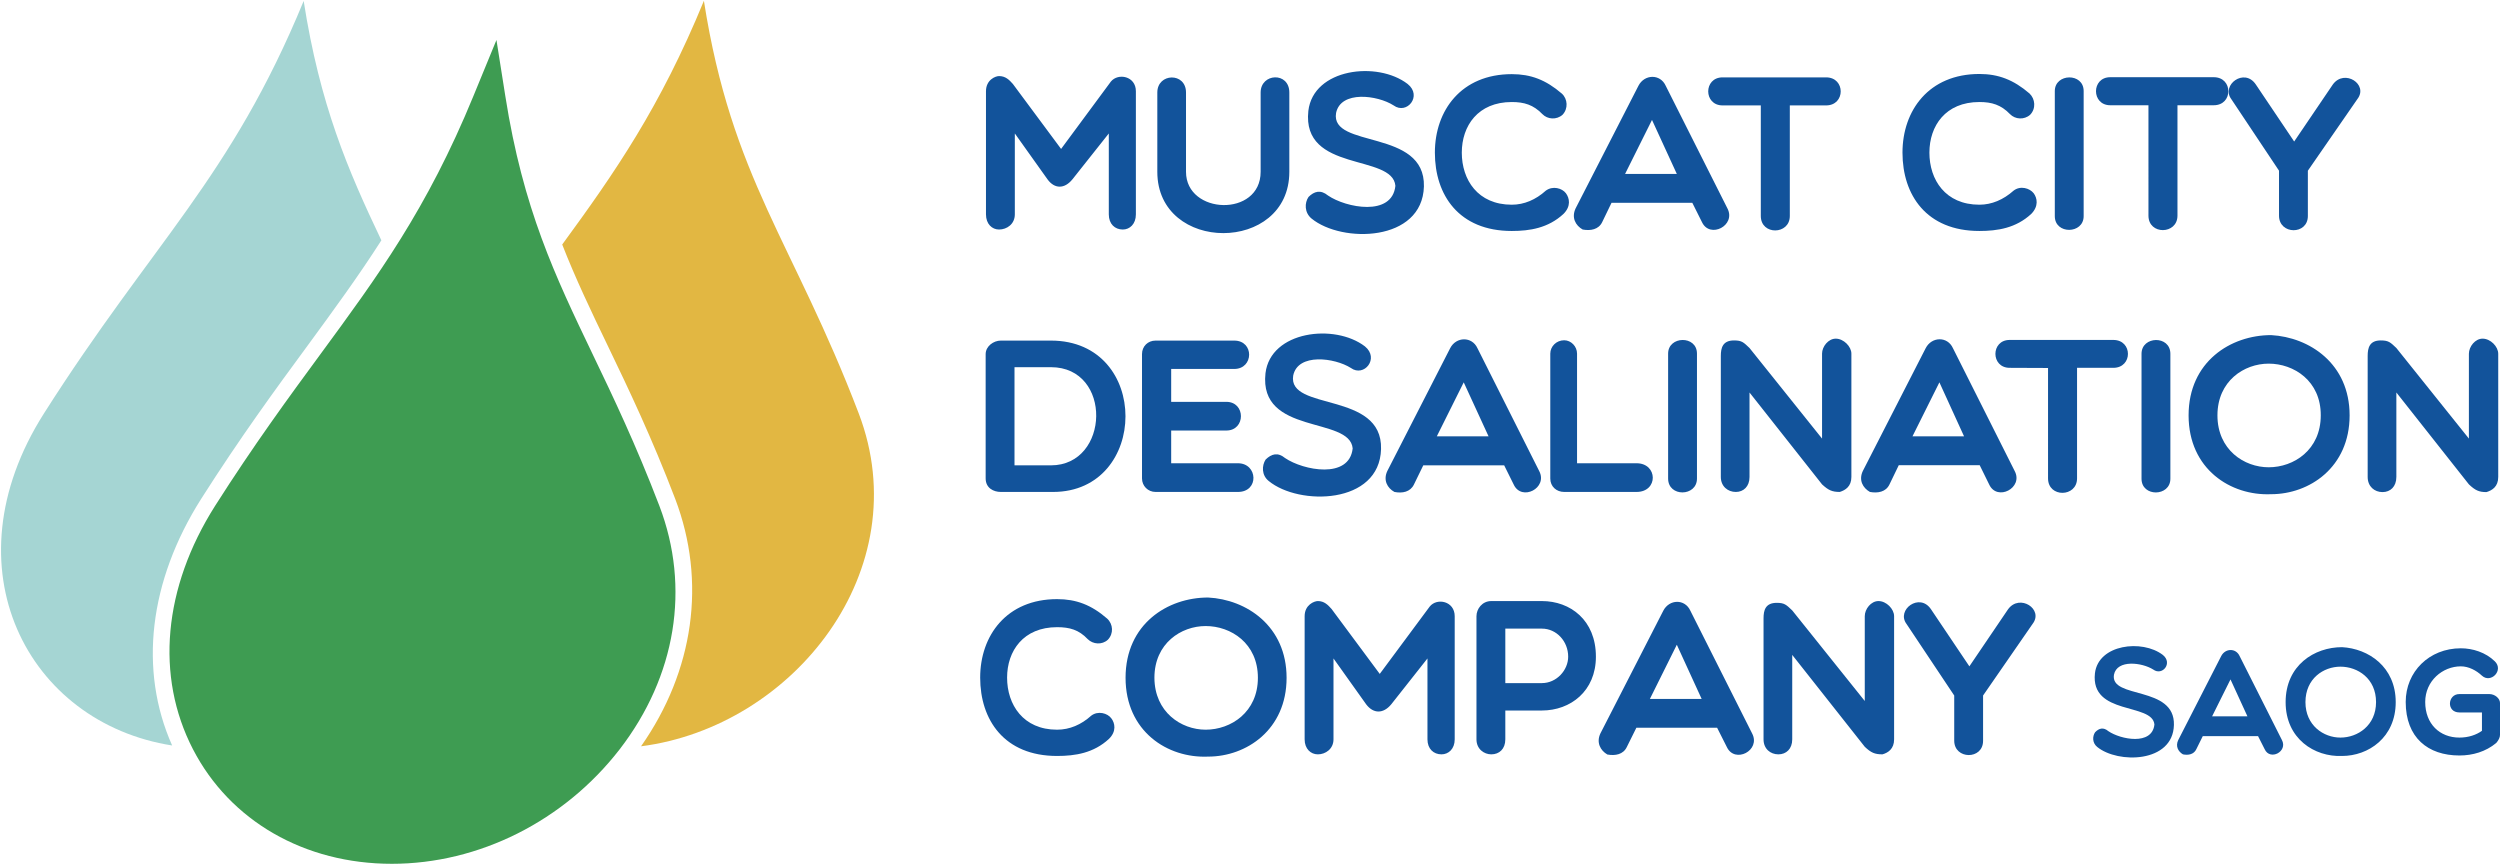 <svg version="1.2" xmlns="http://www.w3.org/2000/svg" viewBox="0 0 1551 536" width="1551" height="536"><style>.a{fill:#a5d5d3}.b{fill:#e2b742}.c{fill:#3e9c52}.d{fill:#12539b}</style><path class="a" d="m124.8 309.5c24.3-38.2 46.4-68.4 65.9-94.9 16.7-22.8 31.7-43.3 45.9-65.5-20.8-43.7-38.1-83.9-48.2-148.5-45.4 110.3-93.4 149.3-161.2 256-60.8 95.8-10 191.9 79.6 205.9-20.8-46.7-14.4-101.9 18-153z"/><path class="b" d="m532.8 256.6c-40.7-106.7-78.8-145.7-96.1-256.1-27.1 66-55.2 106.5-87.9 151.2 8.3 21.2 17.8 41.1 28.3 62.9 12.8 26.6 27.2 56.7 41.8 94.9 19.5 51.3 11.6 106.7-21.2 153.5 94.6-12.2 172-109.5 135.1-206.4z"/><path class="c" d="m409.1 313.9c-14.5-37.9-28.8-67.9-41.5-94.3-23.1-48.2-43.1-89.9-54.1-160l-5.5-34.8-14.3 34.8c-28.8 70.2-59.4 111.8-94.8 160-19.4 26.4-41.4 56.4-65.5 94.3-32.1 50.7-37.1 105.6-13.7 150.9 23 44.5 69.2 71.1 123.4 71.1 54.1 0 107-26.6 141.4-71.1 34.9-45.3 43.9-100.3 24.6-150.9z"/><path fill-rule="evenodd" class="d" d="m629.6 82.8v50.2c0 6-4.9 9.4-9.8 9.4-4.3 0-8.1-3.4-8.1-9.4v-76.4c0-7.1 5.9-9.4 8.1-9.4 4 0 6.3 2.3 8.6 4.9l29.9 40.3 30.9-41.8c4.5-5.5 15.5-3.4 15.5 6v76.4c0 6-3.8 9.4-8.1 9.4-4.9 0-8.7-3.4-8.7-9.4v-50.2l-22.6 28.5c-4.9 6-11 6-15.4 0zm152.5-25.4c0-12.1 17.8-13 17.8 0v49.2c0 50.7-81.9 50.7-81.9 0v-49.2c0-12.2 17.8-12.7 17.8 0v49.2c0 26.7 46.3 28.3 46.3 0zm29.6 11.4c3.1-26.4 42.9-31.1 61.6-16.7 9.3 7.4-0.5 19.3-8.7 13.3-10-6.4-32.8-9.4-35.7 4.7-3.7 22.3 55.4 9.5 54.5 45.6-1 34.5-50.9 35.3-69.7 19.9-4.5-3.7-4.4-9.7-1.9-13.4 3.5-3.5 7.5-4.7 12.1-0.9 11.1 7.6 39.8 13.3 41.8-6-1.7-20.1-58.2-8-54-46.5zm78.5 25.9c0-26.2 16.4-48.7 47.7-48.7 11.8 0 21.1 3.5 31.1 12.1 3.6 3.3 4 9.3 0.4 13.1-3.7 3.3-9.3 2.9-12.5-0.4-5.6-5.8-11.3-7.5-19-7.5-21 0-31 14.8-31 31.4 0 16.8 9.9 32.3 31 32.3 7.7 0 14.9-3.1 21.1-8.7 4.3-3.2 10.1-1.6 12.5 1.6 2.2 3 3.3 8-1.5 12.8-9.5 8.8-20.9 10.6-32.1 10.6-32.9 0-47.7-22.4-47.7-48.6z"/><path class="d" d="m981.9 142.4c-4.4-2.5-7.1-7.3-4.4-13.1l39-76.1c3.7-7.2 13.5-7.5 16.9 0l38.3 76.1c5.5 10.6-10.9 19-15.8 8.5l-6-12h-50.1l-5.8 12c-2.2 4.6-7.2 5.5-12.1 4.6zm58.4-34.5l-15.4-33.5-16.7 33.5z"/><path fill-rule="evenodd" class="d" d="m1092.4 65.4h-23.7c-11.9 0-11.9-17.4 0-17.4h64.2c12.1 0 12.1 17.4 0 17.4h-22.5v68.6c0 11.8-18 12.1-18 0zm87.9 29.3c0-26.2 16.4-48.8 47.7-48.8 11.8 0 21.2 3.6 31.1 12.1 3.6 3.4 4.1 9.4 0.4 13.2-3.7 3.3-9.3 2.9-12.5-0.4-5.6-5.8-11.3-7.5-19-7.5-21 0-31 14.8-31 31.4 0 16.8 9.9 32.3 31 32.3 7.7 0 14.9-3.1 21.2-8.7 4.2-3.3 10-1.6 12.5 1.6 2.2 3 3.2 8-1.5 12.8-9.5 8.8-20.9 10.6-32.2 10.6-32.9 0-47.7-22.4-47.7-48.6zm94.5-38.2c0-11.1 17.9-11.5 17.9 0v77.6c0 11.2-17.9 11.5-17.9 0zm58.1 8.8h-23.7c-11.8 0-11.8-17.4 0-17.4h64.2c12.1 0 12.1 17.4 0 17.4h-22.5v68.5c0 11.8-18 12.1-18 0z"/><path fill-rule="evenodd" class="d" d="m1384.3 61.5c-6.5-8.7 8.1-19.7 15.2-9.1l23.8 35.4 24-35.4c7.2-9.9 22.3 0 15.2 9.1l-30.7 44.4v28.1c0 11.9-17.9 11.7-17.9-0.2v-27.9zm-763.4 243.7c-4.5 0-9.4-2.4-9.4-8.4v-77.1c0-4.9 4.9-8.4 9.4-8.4h31.1c62.1 0 60.8 93.9 1.3 93.9zm8.5-77.4v60.9h22.6c36.6 0 38.3-60.9 0-60.9z"/><path class="d" d="m716.9 305.2c-4.7 0-8.4-3.7-8.4-8.4v-77.1c0-4.9 3.7-8.4 8.4-8.4h48.8c12.5 0 12.2 17.6 0 17.6h-39.1v20.4h34.2c12.1 0 12.1 17.8 0 17.8h-34.2v20.3h41.4c12.4 0 13.3 17.8 0 17.8z"/><path fill-rule="evenodd" class="d" d="m785.1 231.6c3.1-26.3 42.9-31.1 61.7-16.7 9.2 7.5-0.6 19.3-8.7 13.4-10.1-6.4-32.9-9.4-35.8 4.7-3.6 22.3 55.5 9.5 54.5 45.6-0.9 34.5-50.9 35.3-69.7 19.8-4.5-3.6-4.3-9.6-1.9-13.3 3.6-3.5 7.5-4.7 12.1-0.9 11.2 7.6 39.8 13.3 41.9-6-1.8-20.1-58.3-8-54.1-46.6zm80 73.6c-4.4-2.4-7.1-7.3-4.4-13l39-76.2c3.7-7.2 13.5-7.4 16.9 0l38.3 76.2c5.6 10.6-10.9 19-15.8 8.4l-5.9-11.9h-50.2l-5.8 11.9c-2.2 4.6-7.2 5.6-12.1 4.6zm58.4-34.5l-15.4-33.5-16.7 33.5zm38.3-51.3c0-4.5 3.8-8.3 8.6-8.3 4.3 0 8 3.8 8 8.3v68h36.9c13.3 0 13.6 17.8 0 17.8h-44.9c-4.8 0-8.6-3.4-8.6-8.3zm73.1 0c0-11.1 17.9-11.5 17.9 0v77.5c0 11.3-17.9 11.6-17.9 0zm32.7 1.4c0-4.9 1.1-9.6 8.2-9.6 4.9 0 5.9 1.2 9.6 4.7l45 56.2v-52.7c0-4.4 3.9-9.3 8.5-9.3 4.9 0 9.7 4.9 9.7 9.3v76.5c0 5.9-3.7 8.2-7.2 9.3-4.8 0-7.1-1.1-11-4.7l-45-57v52.4c0 5.9-3.7 9.3-8.5 9.3-4.9 0-9.3-3.4-9.3-9.3zm92.5 84.4c-4.4-2.5-7.1-7.3-4.4-13l39-76.2c3.7-7.2 13.5-7.5 16.9 0l38.3 76.2c5.6 10.5-10.9 19-15.8 8.4l-5.9-12h-50.2l-5.8 12c-2.2 4.6-7.2 5.5-12.1 4.6zm58.4-34.5l-15.3-33.5-16.7 33.5z"/><path fill-rule="evenodd" class="d" d="m1270.6 228.3l-23.8-0.1c-11.8 0-11.8-17.3 0-17.3h64.3c12.1 0 12.1 17.3 0 17.3h-22.5v68.6c0 11.8-18 12.1-18 0zm58-8.8c0-11.2 17.9-11.6 17.9 0v77.5c0 11.2-17.9 11.5-17.9 0zm80.4 87.1c-25.1 1.1-51.2-15.6-51.2-48.9 0-33.3 26.1-49.8 51.2-49.8 23.8 1.3 48.7 17.7 48.7 49.8 0 32.2-24.9 48.9-48.7 48.9zm-1.5-81c-15.2 0-31.8 10.7-31.8 32.1 0 21.4 16.6 32.2 31.8 32.2 15.6 0 32.3-10.8 32.3-32.2 0.1-21.4-16.7-32.1-32.3-32.1zm61.4-4.8c0-4.9 1.1-9.6 8.1-9.6 4.9 0 6 1.2 9.7 4.7l45 56.2v-52.6c0-4.5 3.9-9.4 8.5-9.4 4.9 0 9.7 4.9 9.7 9.4v76.4c0 6-3.7 8.3-7.3 9.4-4.7 0-7-1.1-10.9-4.8l-45-57v52.4c0 6-3.7 9.4-8.6 9.4-4.9 0-9.2-3.4-9.2-9.4zm-860.8 199.6c0-26.2 16.5-48.7 47.7-48.7 11.8 0 21.2 3.5 31.1 12.1 3.7 3.4 4.1 9.3 0.4 13.1-3.6 3.3-9.2 2.9-12.5-0.4-5.5-5.8-11.2-7.4-19-7.4-20.9 0-31 14.7-31 31.3 0 16.8 10 32.3 31 32.3 7.8 0 15-3.1 21.2-8.7 4.2-3.2 10.1-1.6 12.5 1.7 2.2 2.9 3.3 8-1.5 12.7-9.5 8.8-20.9 10.6-32.2 10.6-32.8 0-47.7-22.4-47.7-48.6z"/><path fill-rule="evenodd" class="d" d="m749.5 469.4c-25.1 1.1-51.2-15.6-51.2-48.9 0-33.4 26.1-49.8 51.2-49.8 23.8 1.2 48.7 17.7 48.7 49.8 0 32.2-24.9 48.9-48.7 48.9zm-1.5-81c-15.2 0-31.8 10.7-31.8 32.1 0.1 21.3 16.6 32.2 31.8 32.2 15.7 0 32.4-10.9 32.4-32.2 0-21.4-16.7-32.1-32.4-32.1zm79.3 20.1v50.2c0 5.9-4.9 9.3-9.7 9.3-4.4 0-8.2-3.4-8.2-9.3v-76.4c0-7.1 6-9.4 8.2-9.4 3.9 0 6.2 2.3 8.5 4.9l29.9 40.3 31-41.8c4.5-5.6 15.5-3.4 15.5 6v76.4c0 5.9-3.8 9.3-8.2 9.3-4.9 0-8.7-3.4-8.7-9.3v-50.2l-22.5 28.5c-4.9 5.9-11 5.9-15.5 0zm88.7-26.2c0-4.5 3.5-9.4 9.2-9.4h31.4c17.6 0 33.5 11.8 33.5 34.5 0 21.4-15.8 33.4-33.5 33.4h-22.7v17.9c0 6-3.8 9.3-8.7 9.3-4.5 0-9.2-3.3-9.2-9.3zm17.9 7.7v33.8h22.7c9.1 0 16.3-8 16.3-16.4 0-9.5-7.2-17.4-16.3-17.4z"/><path fill-rule="evenodd" class="d" d="m997.2 468.1c-4.3-2.5-7-7.4-4.3-13.1l39-76.1c3.7-7.2 13.4-7.5 16.8 0l38.3 76.1c5.6 10.6-10.8 19-15.7 8.4l-6-11.9h-50.1l-5.9 11.9c-2.2 4.7-7.2 5.6-12.1 4.7zm58.5-34.5l-15.4-33.6-16.7 33.6zm38.4-50c0-4.9 1.1-9.6 8.2-9.6 4.8 0 5.9 1.2 9.6 4.7l45 56.2v-52.6c0-4.5 3.9-9.4 8.5-9.4 4.9 0 9.7 4.9 9.7 9.4v76.4c0 5.9-3.7 8.3-7.2 9.3-4.8 0-7.1-1-11-4.7l-45-57v52.4c0 5.9-3.7 9.3-8.6 9.3-4.9 0-9.2-3.4-9.2-9.3zm88.7 3.5c-6.5-8.7 8.1-19.7 15.2-9.1l23.8 35.4 24-35.4c7.2-9.9 22.3 0 15.2 9.1l-30.7 44.4v28.1c0 11.9-17.9 11.7-17.9-0.1v-28zm116.9 30.6c2.1-18 29.3-21.2 42.1-11.4 6.4 5.1-0.3 13.2-5.9 9.1-6.9-4.4-22.5-6.4-24.4 3.2-2.5 15.3 37.9 6.5 37.2 31.2-0.6 23.6-34.8 24.1-47.6 13.6-3.1-2.5-3-6.6-1.3-9.1 2.4-2.5 5.1-3.3 8.2-0.7 7.6 5.2 27.2 9.1 28.6-4.1-1.2-13.7-39.8-5.4-36.9-31.8zm54.6 50.3c-2.9-1.7-4.8-5-2.9-8.9l26.6-52c2.5-5 9.2-5.2 11.5 0l26.2 52c3.8 7.2-7.4 13-10.7 5.7l-4.1-8.1h-34.3l-4 8.1c-1.5 3.2-4.9 3.9-8.3 3.2zm40-23.6l-10.5-22.9-11.4 22.9z"/><path fill-rule="evenodd" class="d" d="m1453 469c-17.1 0.7-35-10.7-35-33.4 0-22.9 17.9-34.1 35-34.1 16.3 0.9 33.3 12.1 33.3 34.1 0 22-17 33.4-33.3 33.4zm-1-55.4c-10.4 0-21.7 7.3-21.7 22 0 14.5 11.3 22 21.7 22 10.7 0 22.1-7.5 22.1-22 0-14.7-11.4-22-22.1-22zm96.7 47.3c-6.6 5.5-14.7 7.8-22.9 7.8-19.5 0-33.3-11.1-33.3-33.2 0-18.8 14.6-33.3 34.2-33.3 7.3 0 15.4 2.5 21.1 8.1 5.7 5.6-2.5 13.9-8 8.9-3.5-3.3-8.3-5.8-13.1-5.8-11.3 0-22.1 9-22.1 22.1 0 13.7 9.1 22.1 21.2 22.1 5.7 0 10.5-1.7 14-4.2v-11.4h-14c-8.2 0-7.4-11.4 0-11.4h18.6c3.4 0 6.6 2.7 6.6 5.5v19.8c0 1.6-0.8 3.2-2.3 5z"/></svg>